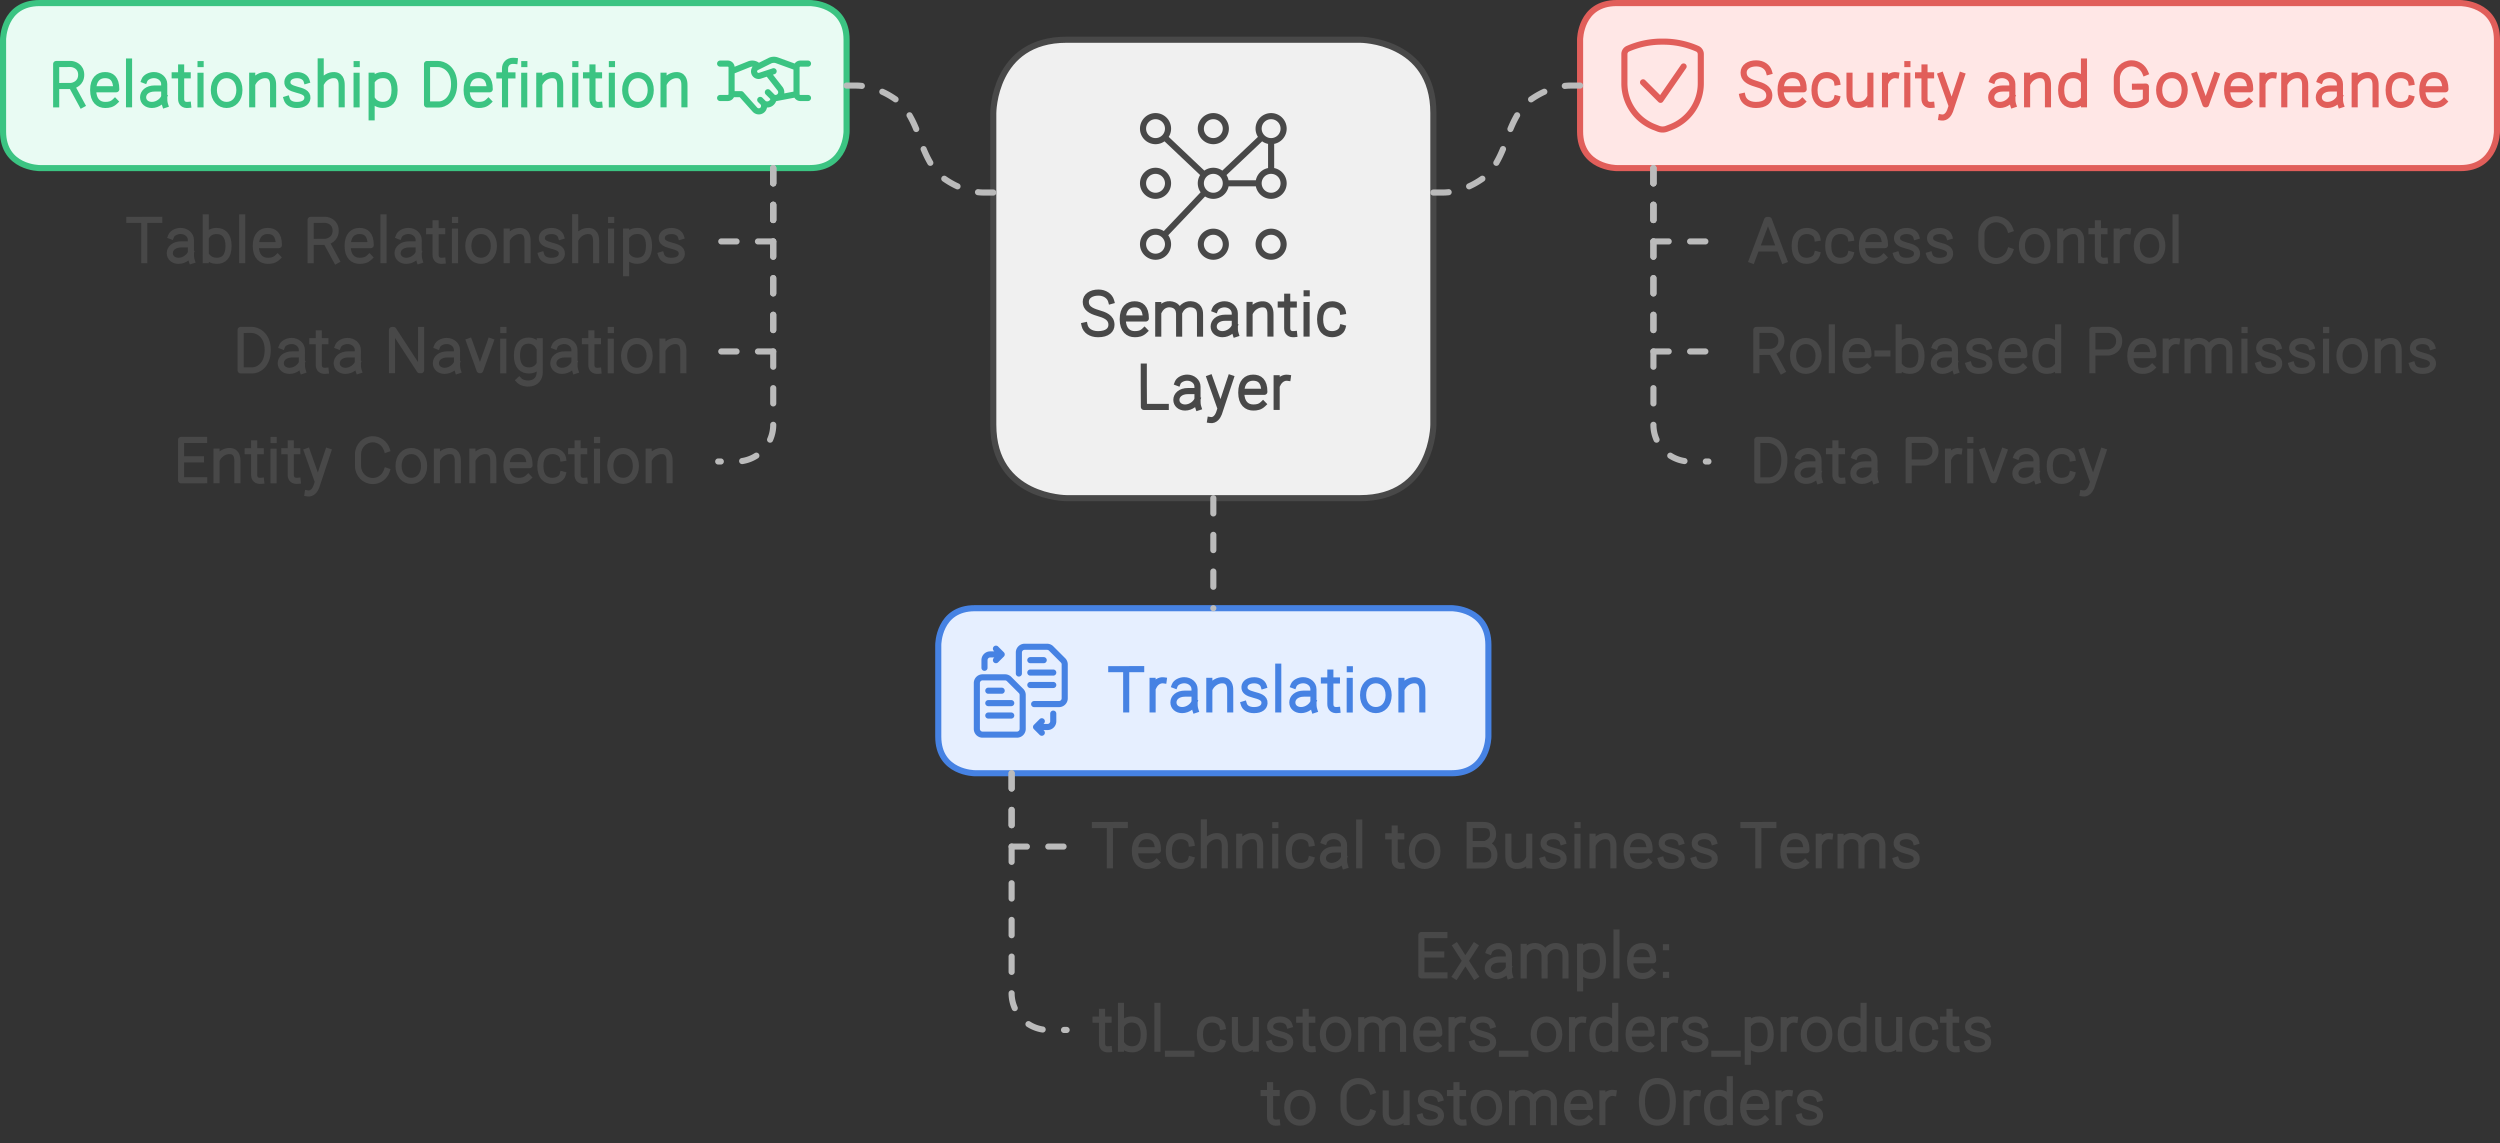 <?xml version="1.0" encoding="UTF-8"?>
<svg xmlns="http://www.w3.org/2000/svg" xmlns:xlink="http://www.w3.org/1999/xlink" width="818" height="374" viewBox="0 0 818 374" style="fill:none;stroke:none;fill-rule:evenodd;clip-rule:evenodd;stroke-linecap:round;stroke-linejoin:round;stroke-miterlimit:1.5;" version="1.1">
  <rect x="0" y="0" width="818" height="374" fill="#333333" stroke="none"/>
  <g id="blend" style="mix-blend-mode:multiply">
    <g id="g-root-ro_4o66q2yfktmo-fill" data-item-order="-21600" data-item-id="ro_4o66q2yfktmo" data-item-class="Shape Stroke Fill" data-item-index="none" data-renderer-id="0" transform="matrix(1, 0, 0, 1, 315, 3)">
      <g id="ro_4o66q2yfktmo-fill" stroke="none" fill="#f0f0f0" transform="matrix(1, 0, 0, 1, -2, -2)">
        <g xmlns="http://www.w3.org/2000/svg" transform="translate(12, 12)">
          <path d="M24 0 h 96 s24 0 24 24 v 102 s0 24 -24 24 h -96 s -24 0 -24 -24 v -102 s0 -24 24 -24"></path>
        </g>
      </g>
    </g>
    <g id="g-root-ro_141qoi2yfaxoo-fill" data-item-order="-16200" data-item-id="ro_141qoi2yfaxoo" data-item-class="Shape Stroke Fill" data-item-index="none" data-renderer-id="0" transform="matrix(1, 0, 0, 1, 507, -9)">
      <g id="ro_141qoi2yfaxoo-fill" stroke="none" fill="#ffe7e6" transform="matrix(1, 0, 0, 1, -2, -2)">
        <g xmlns="http://www.w3.org/2000/svg" transform="translate(12, 12)">
          <path d="M12 0 h 276 s12 0 12 12 v 30 s0 12 -12 12 h -276 s -12 0 -12 -12 v -30 s0 -12 12 -12"></path>
        </g>
      </g>
    </g>
    <g id="g-root-ro_detnreyff6kj-fill" data-item-order="-14904" data-item-id="ro_detnreyff6kj" data-item-class="Shape Stroke Fill" data-item-index="none" data-renderer-id="0" transform="matrix(1, 0, 0, 1, -9, -9)">
      <g id="ro_detnreyff6kj-fill" stroke="none" fill="#e9fbf3" transform="matrix(1, 0, 0, 1, -2, -2)">
        <g xmlns="http://www.w3.org/2000/svg" transform="translate(12, 12)">
          <path d="M12 0 h 252 s12 0 12 12 v 30 s0 12 -12 12 h -252 s -12 0 -12 -12 v -30 s0 -12 12 -12"></path>
        </g>
      </g>
    </g>
    <g id="g-root-ro_73tl6yfqf47-fill" data-item-order="-9720" data-item-id="ro_73tl6yfqf47" data-item-class="Shape Stroke Fill" data-item-index="none" data-renderer-id="0" transform="matrix(1, 0, 0, 1, 297, 189)">
      <g id="ro_73tl6yfqf47-fill" stroke="none" fill="#e6efff" transform="matrix(1, 0, 0, 1, -2, -2)">
        <g xmlns="http://www.w3.org/2000/svg" transform="translate(12, 12)">
          <path d="M12 0 h 156 s12 0 12 12 v 30 s0 12 -12 12 h -156 s -12 0 -12 -12 v -30 s0 -12 12 -12"></path>
        </g>
      </g>
    </g>
    <g id="g-root-chec_18gxpjeyfb027-fill" data-item-order="0" data-item-id="chec_18gxpjeyfb027" data-item-class="Icon Stroke" data-item-index="none" data-renderer-id="0" transform="matrix(1, 0, 0, 1, 519, 3)"></g>
    <g id="g-root-tx_security_1uo185myfaxom-fill" data-item-order="0" data-item-id="tx_security_1uo185myfaxom" data-item-class="Label Stroke" data-item-index="none" data-renderer-id="0" transform="matrix(1, 0, 0, 1, 555, 6)"></g>
    <g id="g-root-comp_93zouiyfksuf-fill" data-item-order="0" data-item-id="comp_93zouiyfksuf" data-item-class="Icon Stroke" data-item-index="none" data-renderer-id="0" transform="matrix(1, 0, 0, 1, 363, 27)"></g>
    <g id="g-root-tx_tablerel_1upa6buyfazur-fill" data-item-order="0" data-item-id="tx_tablerel_1upa6buyfazur" data-item-class="Label Stroke" data-item-index="none" data-renderer-id="0" transform="matrix(1, 0, 0, 1, 27, 57)"></g>
    <g id="g-root-tx_accessco_qs5le2yfay9y-fill" data-item-order="0" data-item-id="tx_accessco_qs5le2yfay9y" data-item-class="Label Stroke" data-item-index="none" data-renderer-id="0" transform="matrix(1, 0, 0, 1, 555, 57)"></g>
    <g id="g-root-tx_datanavi_1heg51myfay9w-fill" data-item-order="0" data-item-id="tx_datanavi_1heg51myfay9w" data-item-class="Label Stroke" data-item-index="none" data-renderer-id="0" transform="matrix(1, 0, 0, 1, 63, 93)"></g>
    <g id="g-root-tx_semantic_metq4qyfkufa-fill" data-item-order="0" data-item-id="tx_semantic_metq4qyfkufa" data-item-class="Label Stroke" data-item-index="none" data-renderer-id="0" transform="matrix(1, 0, 0, 1, 339, 81)"></g>
    <g id="g-root-tx_rolebase_dgp30qyfazuv-fill" data-item-order="0" data-item-id="tx_rolebase_dgp30qyfazuv" data-item-class="Label Stroke" data-item-index="none" data-renderer-id="0" transform="matrix(1, 0, 0, 1, 555, 93)"></g>
    <g id="g-root-tx_entityco_v7cmfeyfb0nh-fill" data-item-order="0" data-item-id="tx_entityco_v7cmfeyfb0nh" data-item-class="Label Stroke" data-item-index="none" data-renderer-id="0" transform="matrix(1, 0, 0, 1, 39, 129)"></g>
    <g id="g-root-tx_datapriv_5v1qiyfaya0-fill" data-item-order="0" data-item-id="tx_datapriv_5v1qiyfaya0" data-item-class="Label Stroke" data-item-index="none" data-renderer-id="0" transform="matrix(1, 0, 0, 1, 555, 129)"></g>
    <g id="g-root-1_qpnp1myff85e-fill" data-item-order="0" data-item-id="1_qpnp1myff85e" data-item-class="Icon Stroke" data-item-index="none" data-renderer-id="0" transform="matrix(1, 0, 0, 1, 225, 3)"></g>
    <g id="g-root-1_4mxbpmyfqeby-fill" data-item-order="0" data-item-id="1_4mxbpmyfqeby" data-item-class="Icon Stroke" data-item-index="none" data-renderer-id="0" transform="matrix(1, 0, 0, 1, 309, 201)"></g>
    <g id="g-root-tx_translat_dhxuveyfqgp1-fill" data-item-order="0" data-item-id="tx_translat_dhxuveyfqgp1" data-item-class="Label Stroke" data-item-index="none" data-renderer-id="0" transform="matrix(1, 0, 0, 1, 345, 204)"></g>
    <g id="g-root-tx_examplet_mago0ayfb01u-fill" data-item-order="0" data-item-id="tx_examplet_mago0ayfb01u" data-item-class="Label Stroke" data-item-index="none" data-renderer-id="0" transform="matrix(1, 0, 0, 1, 345, 291)"></g>
    <g id="g-root-tx_technica_zlx6dmyfaygx-fill" data-item-order="0" data-item-id="tx_technica_zlx6dmyfaygx" data-item-class="Label Stroke" data-item-index="none" data-renderer-id="0" transform="matrix(1, 0, 0, 1, 345, 255)"></g>
    <g id="g-root-tx_relation_18gxpjeyff5s9-fill" data-item-order="0" data-item-id="tx_relation_18gxpjeyff5s9" data-item-class="Label Stroke" data-item-index="none" data-renderer-id="0" transform="matrix(1, 0, 0, 1, 3, 6)"></g>
    <g id="g-root-ro_4o66q2yfktmo-stroke" data-item-order="-21600" data-item-id="ro_4o66q2yfktmo" data-item-class="Shape Stroke Fill" data-item-index="none" data-renderer-id="0" transform="matrix(1, 0, 0, 1, 315, 3)">
      <g id="ro_4o66q2yfktmo-stroke" fill="none" stroke-linecap="round" stroke-linejoin="round" stroke-miterlimit="1.5" stroke="#484848" stroke-width="2" transform="matrix(1, 0, 0, 1, -2, -2)">
        <g xmlns="http://www.w3.org/2000/svg" transform="translate(12, 12)">
          <path d="M24 0 h 96 s24 0 24 24 v 102 s0 24 -24 24 h -96 s -24 0 -24 -24 v -102 s0 -24 24 -24"></path>
        </g>
      </g>
    </g>
    <g id="g-root-ro_141qoi2yfaxoo-stroke" data-item-order="-16200" data-item-id="ro_141qoi2yfaxoo" data-item-class="Shape Stroke Fill" data-item-index="none" data-renderer-id="0" transform="matrix(1, 0, 0, 1, 507, -9)">
      <g id="ro_141qoi2yfaxoo-stroke" fill="none" stroke-linecap="round" stroke-linejoin="round" stroke-miterlimit="1.5" stroke="#e15e5a" stroke-width="2" transform="matrix(1, 0, 0, 1, -2, -2)">
        <g xmlns="http://www.w3.org/2000/svg" transform="translate(12, 12)">
          <path d="M12 0 h 276 s12 0 12 12 v 30 s0 12 -12 12 h -276 s -12 0 -12 -12 v -30 s0 -12 12 -12"></path>
        </g>
      </g>
    </g>
    <g id="g-root-ro_detnreyff6kj-stroke" data-item-order="-14904" data-item-id="ro_detnreyff6kj" data-item-class="Shape Stroke Fill" data-item-index="none" data-renderer-id="0" transform="matrix(1, 0, 0, 1, -9, -9)">
      <g id="ro_detnreyff6kj-stroke" fill="none" stroke-linecap="round" stroke-linejoin="round" stroke-miterlimit="1.5" stroke="#3bc482" stroke-width="2" transform="matrix(1, 0, 0, 1, -2, -2)">
        <g xmlns="http://www.w3.org/2000/svg" transform="translate(12, 12)">
          <path d="M12 0 h 252 s12 0 12 12 v 30 s0 12 -12 12 h -252 s -12 0 -12 -12 v -30 s0 -12 12 -12"></path>
        </g>
      </g>
    </g>
    <g id="g-root-ro_73tl6yfqf47-stroke" data-item-order="-9720" data-item-id="ro_73tl6yfqf47" data-item-class="Shape Stroke Fill" data-item-index="none" data-renderer-id="0" transform="matrix(1, 0, 0, 1, 297, 189)">
      <g id="ro_73tl6yfqf47-stroke" fill="none" stroke-linecap="round" stroke-linejoin="round" stroke-miterlimit="1.5" stroke="#4682e3" stroke-width="2" transform="matrix(1, 0, 0, 1, -2, -2)">
        <g xmlns="http://www.w3.org/2000/svg" transform="translate(12, 12)">
          <path d="M12 0 h 156 s12 0 12 12 v 30 s0 12 -12 12 h -156 s -12 0 -12 -12 v -30 s0 -12 12 -12"></path>
        </g>
      </g>
    </g>
    <g id="g-root-chec_18gxpjeyfb027-stroke" data-item-order="0" data-item-id="chec_18gxpjeyfb027" data-item-class="Icon Stroke" data-item-index="none" data-renderer-id="0" transform="matrix(1, 0, 0, 1, 519, 3)">
      <g id="chec_18gxpjeyfb027-stroke" fill="none" stroke-linecap="round" stroke-linejoin="round" stroke-miterlimit="1.5" stroke="#e15e5a" stroke-width="1.6" transform="matrix(1.25, 0, 0, 1.25, -3.75, -5)">
        <g xmlns="http://www.w3.org/2000/svg" transform="translate(11, 12)">
          <path d="M17.5 7L11.465 15.732 6.887 11.152M2,3.775v7.637A12.285,12.285,0,0,0,9.828,22.88l1.067.414a3.063,3.063,0,0,0,2.21,0l1.067-.414A12.285,12.285,0,0,0,22,11.412V3.775a1.536,1.536,0,0,0-.89-1.406A22.143,22.143,0,0,0,12,.5,22.143,22.143,0,0,0,2.89,2.369,1.536,1.536,0,0,0,2,3.775Z"></path>
        </g>
      </g>
    </g>
    <path id="cu_3d5e2yff85j" d="M73 60 L 70 60 L 69.9 60 A18.7 25.6 -34 0 1 56.3 55 A8.2 23.5 -10.8 0 1 49 42.5 A8.2 23.5 -10.8 0 0 41.7 30 A18.7 25.6 -34 0 0 28.1 25 L 28 25 L 25 25" transform="translate(252, 3)" style="fill:none;stroke-linecap:round;stroke-linejoin:round;stroke-miterlimit:1.5;stroke:#bbbbbb;stroke-width:2;stroke-dasharray:5, 7"></path>
    <g id="g-root-tx_security_1uo185myfaxom-stroke" data-item-order="0" data-item-id="tx_security_1uo185myfaxom" data-item-class="Label Stroke" data-item-index="none" data-renderer-id="0" transform="matrix(1, 0, 0, 1, 555, 6)">
      <g id="tx_security_1uo185myfaxom-stroke" fill="none" stroke-linecap="square" stroke-linejoin="miter" stroke-miterlimit="4" stroke="#e15e5a" stroke-width="2" transform="matrix(1, 0, 0, 1, 3, 2)">
        <g xmlns="http://www.w3.org/2000/svg" transform="translate(125, 8)">
          <path d="M-104.199 7.457C-104.63 5.893 -106.25 4.732 -108.339 4.732C-110.787 4.732 -112.488 5.931 -112.488 7.754C-112.488 9.724 -111.024 10.685 -108.519 11.406C-106.322 12.045 -104.085 12.812 -104.085 15.288C-104.085 16.951 -105.398 18.346 -108.455 18.346C-110.927 18.346 -112.508 17.106 -112.872 15.483 M-93.278 17.218C-94.251 18.155 -95.276 18.339 -96.461 18.339C-98.53 18.339 -100.394 17.028 -100.394 13.456C-100.394 9.884 -98.584 8.573 -96.515 8.573C-94.447 8.573 -92.843 9.63 -92.843 13.201H-100.063 M-81.983 16.254C-82.355 17.649 -83.923 18.339 -85.392 18.339C-87.529 18.339 -89.295 17.028 -89.295 13.456C-89.295 9.884 -87.426 8.573 -85.288 8.573C-83.781 8.573 -82.131 9.41 -81.898 10.915 M-71.008 18.115L-71.009 8.767M-77.843 8.767L-77.843 14.821C-77.843 15.533 -77.938 18.096 -75.556 18.308C-73.465 18.493 -72.192 17.653 -71.49 16.47 M-62.6 8.609C-63.981 8.419 -65.229 9.319 -65.871 10.619M-66.226 8.773V18.123 M-58.917 4.971H-58.893M-58.933 8.804V18.145 M-51.036 18.326C-52.445 18.465 -53.303 17.732 -53.303 16.387V6.081M-51.153 8.642H-52.917M-55.413 8.642H-53.68 M-47.776 22.437C-46.222 22.683 -45.3 21.233 -44.943 20.286L-41.092 8.691M-47.952 8.691L-44.611 18.1 M-31.047 10.246C-30.683 9.28 -29.267 8.567 -27.927 8.567C-26.073 8.567 -24.571 9.88 -24.571 11.499L-24.565 12.957V15.571C-24.565 16.614 -24.59 17.353 -24.288 18.278M-24.945 12.957H-27.673C-30.176 12.957 -31.476 14.343 -31.476 15.837C-31.476 17.331 -30.238 18.341 -28.622 18.341C-26.64 18.341 -25.014 16.888 -24.614 15.732 M-19.736 8.78L-19.736 18.128M-12.902 18.128V12.074C-12.902 11.362 -12.806 8.79 -15.189 8.587C-16.947 8.437 -18.636 9.562 -19.412 10.956 M-1.125 18.124V4.123M-1.485 16.773C-2.347 17.871 -3.445 18.34 -4.755 18.34C-6.936 18.34 -8.588 17.029 -8.588 13.458C-8.588 9.886 -6.831 8.575 -4.649 8.575C-3.38 8.575 -2.17 9.114 -1.485 10.175 M15.562 12.37L19.136 12.336L19.125 16.847C17.918 18.019 16.771 18.398 14.454 18.398C11.789 18.398 9.628 16.207 9.628 13.504V9.621C9.628 6.918 11.789 4.727 14.454 4.727C16.461 4.727 18.183 5.97 18.91 7.74 M31.832 13.457C31.832 16.522 29.961 18.34 27.653 18.34C25.345 18.34 23.474 16.522 23.474 13.457C23.474 10.392 25.345 8.573 27.653 8.573C29.961 8.573 31.832 10.392 31.832 13.457Z M42.178 8.691L38.808 18.119L38.607 18.119L35.203 8.691 M52.822 17.218C51.849 18.155 50.824 18.339 49.639 18.339C47.57 18.339 45.706 17.028 45.706 13.456C45.706 9.884 47.516 8.573 49.585 8.573C51.653 8.573 53.257 9.63 53.257 13.201H46.037 M60.91 8.609C59.529 8.419 58.281 9.319 57.639 10.619M57.284 8.773V18.123 M64.414 8.78L64.414 18.128M71.248 18.128V12.074C71.248 11.362 71.344 8.79 68.961 8.587C67.203 8.437 65.514 9.562 64.738 10.956 M76.143 10.246C76.507 9.28 77.923 8.567 79.263 8.567C81.117 8.567 82.619 9.88 82.619 11.499L82.625 12.957V15.571C82.625 16.614 82.6 17.353 82.902 18.278M82.245 12.957H79.517C77.014 12.957 75.714 14.343 75.714 15.837C75.714 17.331 76.952 18.341 78.568 18.341C80.55 18.341 82.176 16.888 82.576 15.732 M87.454 8.78L87.454 18.128M94.288 18.128V12.074C94.288 11.362 94.384 8.79 92.001 8.587C90.243 8.437 88.554 9.562 87.778 10.956 M105.877 16.254C105.505 17.649 103.937 18.339 102.468 18.339C100.331 18.339 98.565 17.028 98.565 13.456C98.565 9.884 100.434 8.573 102.572 8.573C104.079 8.573 105.729 9.41 105.962 10.915 M116.692 17.218C115.719 18.155 114.694 18.339 113.509 18.339C111.44 18.339 109.576 17.028 109.576 13.456C109.576 9.884 111.386 8.573 113.455 8.573C115.523 8.573 117.127 9.63 117.127 13.201H109.907"></path>
        </g>
      </g>
    </g>
    <g id="g-root-comp_93zouiyfksuf-stroke" data-item-order="0" data-item-id="comp_93zouiyfksuf" data-item-class="Icon Stroke" data-item-index="none" data-renderer-id="0" transform="matrix(1, 0, 0, 1, 363, 27)">
      <g id="comp_93zouiyfksuf-stroke" fill="none" stroke-linecap="round" stroke-linejoin="round" stroke-miterlimit="1.5" stroke="#484848" stroke-width="1" transform="matrix(2, 0, 0, 2, -14, -14)">
        <g xmlns="http://www.w3.org/2000/svg" transform="translate(12, 12)">
          <path d="M9.955 11.489a2.045 2.045 0 1 0 4.09 0a2.045 2.045 0 1 0 -4.09 0M0.5 11.489a2.045 2.045 0 1 0 4.09 0a2.045 2.045 0 1 0 -4.09 0M9.955 2.545a2.045 2.045 0 1 0 4.09 0a2.045 2.045 0 1 0 -4.09 0M9.955 21.455a2.045 2.045 0 1 0 4.09 0a2.045 2.045 0 1 0 -4.09 0M19.41 21.455a2.045 2.045 0 1 0 4.09 0a2.045 2.045 0 1 0 -4.09 0M19.41 11.489a2.045 2.045 0 1 0 4.09 0a2.045 2.045 0 1 0 -4.09 0M0.5 2.545a2.045 2.045 0 1 0 4.09 0a2.045 2.045 0 1 0 -4.09 0M19.41 2.545a2.045 2.045 0 1 0 4.09 0a2.045 2.045 0 1 0 -4.09 0M0.5 21.455a2.045 2.045 0 1 0 4.09 0a2.045 2.045 0 1 0 -4.09 0M3.952 19.97L10.593 12.974M21.455 4.591L21.455 9.443M14.045 11.489L19.409 11.489M13.487 10.084L19.967 3.95M4.033 3.95L10.513 10.084"></path>
        </g>
      </g>
    </g>
    <path id="cu_1upa6buyff5ky" d="M25 60 L 28 60 L 28.1 60 A18.7 25.6 34 0 0 41.7 55 A8.2 23.5 10.8 0 0 49 42.5 A8.2 23.5 10.8 0 1 56.3 30 A18.7 25.6 34 0 1 69.9 25 L 70 25 L 73 25" transform="translate(444, 3)" style="fill:none;stroke-linecap:round;stroke-linejoin:round;stroke-miterlimit:1.5;stroke:#bbbbbb;stroke-width:2;stroke-dasharray:5, 7"></path>
    <g id="g-root-tx_tablerel_1upa6buyfazur-stroke" data-item-order="0" data-item-id="tx_tablerel_1upa6buyfazur" data-item-class="Label Stroke" data-item-index="none" data-renderer-id="0" transform="matrix(1, 0, 0, 1, 27, 57)">
      <g id="tx_tablerel_1upa6buyfazur-stroke" fill="none" stroke-linecap="square" stroke-linejoin="miter" stroke-miterlimit="4" stroke="#484848" stroke-width="2" transform="matrix(1, 0, 0, 1, 3, 2)">
        <g xmlns="http://www.w3.org/2000/svg" transform="translate(101, 8)">
          <path d="M-78.892 4.945C-82.155 4.945 -85.418 4.95 -88.681 4.95M-83.795 18.124V5.456 M-75.017 10.246C-74.653 9.28 -73.237 8.567 -71.897 8.567C-70.043 8.567 -68.541 9.88 -68.541 11.499L-68.535 12.957V15.571C-68.535 16.614 -68.56 17.353 -68.258 18.278M-68.915 12.957H-71.643C-74.146 12.957 -75.446 14.343 -75.446 15.837C-75.446 17.331 -74.208 18.341 -72.592 18.341C-70.61 18.341 -68.984 16.888 -68.584 15.732 M-63.68 18.124V4.123M-63.297 10.138C-62.607 9.102 -61.411 8.575 -60.156 8.575C-57.975 8.575 -56.218 9.886 -56.218 13.458C-56.218 17.029 -57.87 18.34 -60.051 18.34C-61.348 18.34 -62.438 17.88 -63.297 16.803 M-51.749 4.125V18.126 M-40.188 17.218C-41.161 18.155 -42.186 18.339 -43.371 18.339C-45.44 18.339 -47.303 17.028 -47.303 13.456C-47.303 9.884 -45.494 8.573 -43.425 8.573C-41.357 8.573 -39.753 9.63 -39.753 13.201H-46.973 M-29.36 18.133V4.945L-24.564 4.93C-23.494 4.967 -21.173 5.729 -21.173 8.477C-21.173 11.224 -23.494 12.061 -24.564 12.136L-28.811 12.15M-20.946 18.249L-24.057 12.514 M-10.138 17.218C-11.111 18.155 -12.136 18.339 -13.321 18.339C-15.39 18.339 -17.253 17.028 -17.253 13.456C-17.253 9.884 -15.444 8.573 -13.375 8.573C-11.307 8.573 -9.703 9.63 -9.703 13.201H-16.923 M-5.519 4.125V18.126 M-0.487 10.246C-0.123 9.28 1.293 8.567 2.633 8.567C4.487 8.567 5.989 9.88 5.989 11.499L5.995 12.957V15.571C5.995 16.614 5.97 17.353 6.272 18.278M5.615 12.957H2.887C0.384 12.957 -0.916 14.343 -0.916 15.837C-0.916 17.331 0.322 18.341 1.938 18.341C3.92 18.341 5.546 16.888 5.946 15.732 M13.794 18.326C12.385 18.465 11.527 17.732 11.527 16.387V6.081M13.677 8.642H11.913M9.417 8.642H11.15 M17.883 4.971H17.907M17.867 8.804V18.145 M30.592 13.457C30.592 16.522 28.721 18.34 26.413 18.34C24.105 18.34 22.234 16.522 22.234 13.457C22.234 10.392 24.105 8.573 26.413 8.573C28.721 8.573 30.592 10.392 30.592 13.457Z M34.784 8.78L34.784 18.128M41.618 18.128V12.074C41.618 11.362 41.714 8.79 39.331 8.587C37.573 8.437 35.884 9.562 35.108 10.956 M52.553 10.381C52.257 9.404 51.103 8.584 49.493 8.584C47.605 8.584 46.385 9.447 46.294 10.751C46.189 12.246 47.423 12.822 49.353 13.339C51.047 13.797 52.99 14.277 52.836 16.122C52.737 17.311 51.76 18.346 49.403 18.346C47.497 18.346 46.42 17.53 46.085 16.424 M57.193 4.086V18.128M64.057 18.128V12.074C64.057 11.363 64.153 8.791 61.76 8.587C60.006 8.439 58.321 9.547 57.534 10.928 M68.953 4.971H68.977M68.937 8.804V18.145 M73.858 8.774V22.393M74.224 10.124C75.107 9.027 76.288 8.558 77.597 8.558C79.778 8.558 81.357 9.904 81.357 13.476C81.357 17.047 79.673 18.323 77.491 18.323C76.22 18.323 74.934 17.783 74.224 16.72 M91.793 10.381C91.497 9.404 90.343 8.584 88.733 8.584C86.845 8.584 85.625 9.447 85.534 10.751C85.429 12.246 86.663 12.822 88.593 13.339C90.287 13.797 92.23 14.277 92.076 16.122C91.977 17.311 91 18.346 88.643 18.346C86.737 18.346 85.66 17.53 85.325 16.424"></path>
        </g>
      </g>
    </g>
    <path id="cu_1hdtnyiyff762" d="M43 25 L 43 37 L 43 49 L 34 49 L 25 49" transform="translate(210, 30)" style="fill:none;stroke-linecap:round;stroke-linejoin:round;stroke-miterlimit:1.5;stroke:#bbbbbb;stroke-width:2;stroke-dasharray:5, 7"></path>
    <path id="cu_1cy05u2yff7yd" d="M43 25 L 43 55 L 43 85 L 34 85 L 25 85" transform="translate(210, 30)" style="fill:none;stroke-linecap:round;stroke-linejoin:round;stroke-miterlimit:1.5;stroke:#bbbbbb;stroke-width:2;stroke-dasharray:5, 7"></path>
    <path id="cu_142zmoayff5lb" d="M43 25 L 43 37 L 43 109 A12 12 61 0 1 31 121 L 30.9 121 L 25 121" transform="translate(210, 30)" style="fill:none;stroke-linecap:round;stroke-linejoin:round;stroke-miterlimit:1.5;stroke:#bbbbbb;stroke-width:2;stroke-dasharray:5, 7"></path>
    <path id="cu_zn64juyff6dl" d="M25 25 L 25 37 L 25 49 L 34 49 L 43 49" transform="translate(516, 30)" style="fill:none;stroke-linecap:round;stroke-linejoin:round;stroke-miterlimit:1.5;stroke:#bbbbbb;stroke-width:2;stroke-dasharray:5, 7"></path>
    <path id="cu_zn64juyff6do" d="M25 25 L 25 55 L 25 85 L 34 85 L 43 85" transform="translate(516, 30)" style="fill:none;stroke-linecap:round;stroke-linejoin:round;stroke-miterlimit:1.5;stroke:#bbbbbb;stroke-width:2;stroke-dasharray:5, 7"></path>
    <path id="cu_v7cmfeyff75y" d="M25 25 L 25 37 L 25 109 A12 12 45 0 0 37 121 L 37.1 121 L 43 121" transform="translate(516, 30)" style="fill:none;stroke-linecap:round;stroke-linejoin:round;stroke-miterlimit:1.5;stroke:#bbbbbb;stroke-width:2;stroke-dasharray:5, 7"></path>
    <g id="g-root-tx_accessco_qs5le2yfay9y-stroke" data-item-order="0" data-item-id="tx_accessco_qs5le2yfay9y" data-item-class="Label Stroke" data-item-index="none" data-renderer-id="0" transform="matrix(1, 0, 0, 1, 555, 57)">
      <g id="tx_accessco_qs5le2yfay9y-stroke" fill="none" stroke-linecap="square" stroke-linejoin="miter" stroke-miterlimit="4" stroke="#484848" stroke-width="2" transform="matrix(1, 0, 0, 1, 6, 2)">
        <g xmlns="http://www.w3.org/2000/svg" transform="translate(80, 8)">
          <path d="M-67.756 18.145L-62.808 4.973L-62.22 4.973L-57.256 18.145M-65.939 14.294H-59.08 M-46.468 16.254C-46.84 17.649 -48.408 18.339 -49.877 18.339C-52.014 18.339 -53.78 17.028 -53.78 13.456C-53.78 9.884 -51.911 8.573 -49.773 8.573C-48.266 8.573 -46.616 9.41 -46.383 10.915 M-35.488 16.254C-35.86 17.649 -37.428 18.339 -38.897 18.339C-41.034 18.339 -42.8 17.028 -42.8 13.456C-42.8 9.884 -40.931 8.573 -38.793 8.573C-37.286 8.573 -35.636 9.41 -35.403 10.915 M-24.673 17.218C-25.646 18.155 -26.671 18.339 -27.856 18.339C-29.925 18.339 -31.788 17.028 -31.788 13.456C-31.788 9.884 -29.979 8.573 -27.91 8.573C-25.842 8.573 -24.238 9.63 -24.238 13.201H-31.458 M-14.032 10.381C-14.328 9.404 -15.482 8.584 -17.092 8.584C-18.98 8.584 -20.2 9.447 -20.291 10.751C-20.396 12.246 -19.162 12.822 -17.232 13.339C-15.538 13.797 -13.595 14.277 -13.749 16.122C-13.848 17.311 -14.825 18.346 -17.182 18.346C-19.088 18.346 -20.165 17.53 -20.5 16.424 M-3.222 10.381C-3.518 9.404 -4.672 8.584 -6.282 8.584C-8.17 8.584 -9.39 9.447 -9.481 10.751C-9.586 12.246 -8.352 12.822 -6.422 13.339C-4.728 13.797 -2.785 14.277 -2.939 16.122C-3.038 17.311 -4.015 18.346 -6.372 18.346C-8.278 18.346 -9.355 17.53 -9.69 16.424 M16.687 15.13C16.026 17.034 14.238 18.398 12.135 18.398C9.47 18.398 7.309 16.207 7.309 13.504V9.621C7.309 6.918 9.47 4.727 12.135 4.727C14.238 4.727 16.026 6.091 16.687 7.995 M28.927 13.457C28.927 16.522 27.056 18.34 24.748 18.34C22.44 18.34 20.569 16.522 20.569 13.457C20.569 10.392 22.44 8.573 24.748 8.573C27.056 8.573 28.927 10.392 28.927 13.457Z M33.119 8.78L33.119 18.128M39.953 18.128V12.074C39.953 11.362 40.049 8.79 37.666 8.587C35.908 8.437 34.219 9.562 33.443 10.956 M47.699 18.326C46.29 18.465 45.432 17.732 45.432 16.387V6.081M47.582 8.642H45.818M43.322 8.642H45.055 M55.215 8.609C53.834 8.419 52.586 9.319 51.944 10.619M51.589 8.773V18.123 M66.517 13.457C66.517 16.522 64.646 18.34 62.338 18.34C60.03 18.34 58.159 16.522 58.159 13.457C58.159 10.392 60.03 8.573 62.338 8.573C64.646 8.573 66.517 10.392 66.517 13.457Z M70.846 4.125V18.126"></path>
        </g>
      </g>
    </g>
    <g id="g-root-tx_datanavi_1heg51myfay9w-stroke" data-item-order="0" data-item-id="tx_datanavi_1heg51myfay9w" data-item-class="Label Stroke" data-item-index="none" data-renderer-id="0" transform="matrix(1, 0, 0, 1, 63, 93)">
      <g id="tx_datanavi_1heg51myfay9w-stroke" fill="none" stroke-linecap="square" stroke-linejoin="miter" stroke-miterlimit="4" stroke="#484848" stroke-width="2" transform="matrix(1, 0, 0, 1, 3, 2)">
        <g xmlns="http://www.w3.org/2000/svg" transform="translate(83, 8)">
          <path d="M-66.248 18.18L-70.257 18.183V4.948C-69.31 4.948 -68.031 4.946 -66.631 4.946C-65.178 4.91 -61.398 6.173 -61.398 11.511C-61.398 16.848 -64.923 18.18 -66.248 18.18Z M-56.707 10.246C-56.343 9.28 -54.927 8.567 -53.587 8.567C-51.733 8.567 -50.231 9.88 -50.231 11.499L-50.225 12.957V15.571C-50.225 16.614 -50.25 17.353 -49.949 18.278M-50.605 12.957H-53.333C-55.836 12.957 -57.136 14.343 -57.136 15.837C-57.136 17.331 -55.898 18.341 -54.282 18.341C-52.3 18.341 -50.674 16.888 -50.274 15.732 M-42.426 18.326C-43.835 18.465 -44.693 17.732 -44.693 16.387V6.081M-42.543 8.642H-44.307M-46.803 8.642H-45.07 M-38.397 10.246C-38.033 9.28 -36.617 8.567 -35.277 8.567C-33.423 8.567 -31.921 9.88 -31.921 11.499L-31.915 12.957V15.571C-31.915 16.614 -31.94 17.353 -31.639 18.278M-32.295 12.957H-35.023C-37.526 12.957 -38.826 14.343 -38.826 15.837C-38.826 17.331 -37.588 18.341 -35.972 18.341C-33.99 18.341 -32.364 16.888 -31.964 15.732 M-20.739 18.116L-20.741 4.98L-20.249 4.979L-11.695 18.117H-11.222V4.979 M-5.957 10.246C-5.593 9.28 -4.177 8.567 -2.837 8.567C-0.983 8.567 0.519 9.88 0.519 11.499L0.525 12.957V15.571C0.525 16.614 0.5 17.353 0.801 18.278M0.145 12.957H-2.583C-5.086 12.957 -6.386 14.343 -6.386 15.837C-6.386 17.331 -5.148 18.341 -3.532 18.341C-1.55 18.341 0.076 16.888 0.476 15.732 M11.508 8.691L8.138 18.119L7.937 18.119L4.533 8.691 M15.683 4.971H15.707M15.667 8.804V18.145 M27.604 8.652V18.654C27.604 23.351 22.311 23.001 20.876 21.47M27.27 16.573C26.59 17.661 25.366 18.214 24.08 18.214C21.899 18.214 20.142 16.903 20.142 13.331C20.142 9.76 21.793 8.449 23.975 8.449C25.243 8.449 26.548 9.129 27.27 10.502 M32.483 10.246C32.847 9.28 34.263 8.567 35.603 8.567C37.457 8.567 38.959 9.88 38.959 11.499L38.965 12.957V15.571C38.965 16.614 38.94 17.353 39.242 18.278M38.585 12.957H35.857C33.354 12.957 32.054 14.343 32.054 15.837C32.054 17.331 33.292 18.341 34.908 18.341C36.89 18.341 38.516 16.888 38.916 15.732 M46.764 18.326C45.355 18.465 44.497 17.732 44.497 16.387V6.081M46.647 8.642H44.883M42.387 8.642H44.12 M50.853 4.971H50.877M50.837 8.804V18.145 M63.562 13.457C63.562 16.522 61.691 18.34 59.383 18.34C57.075 18.34 55.204 16.522 55.204 13.457C55.204 10.392 57.075 8.573 59.383 8.573C61.691 8.573 63.562 10.392 63.562 13.457Z M67.754 8.78L67.754 18.128M74.588 18.128V12.074C74.588 11.362 74.684 8.79 72.301 8.587C70.543 8.437 68.854 9.562 68.078 10.956"></path>
        </g>
      </g>
    </g>
    <g id="g-root-tx_semantic_metq4qyfkufa-stroke" data-item-order="0" data-item-id="tx_semantic_metq4qyfkufa" data-item-class="Label Stroke" data-item-index="none" data-renderer-id="0" transform="matrix(1, 0, 0, 1, 339, 81)">
      <g id="tx_semantic_metq4qyfkufa-stroke" fill="none" stroke-linecap="square" stroke-linejoin="miter" stroke-miterlimit="4" stroke="#484848" stroke-width="2" transform="matrix(1, 0, 0, 1, 3, 2)">
        <g xmlns="http://www.w3.org/2000/svg" transform="translate(53, 8)">
          <path d="M-31.444 7.457C-31.875 5.893 -33.495 4.732 -35.584 4.732C-38.032 4.732 -39.733 5.931 -39.733 7.754C-39.733 9.724 -38.269 10.685 -35.764 11.406C-33.567 12.045 -31.33 12.812 -31.33 15.288C-31.33 16.951 -32.643 18.346 -35.7 18.346C-38.172 18.346 -39.753 17.106 -40.117 15.483 M-20.523 17.218C-21.496 18.155 -22.521 18.339 -23.706 18.339C-25.775 18.339 -27.638 17.028 -27.638 13.456C-27.638 9.884 -25.829 8.573 -23.76 8.573C-21.692 8.573 -20.088 9.63 -20.088 13.201H-27.308 M-16.02 8.814L-16.02 18.162M-9.186 18.162L-9.197 11.47C-9.261 10.526 -9.628 9.078 -11.502 8.649C-13.442 8.205 -14.922 9.248 -15.658 10.595M-2.351 18.162V12.108C-2.351 11.396 -2.236 9.206 -4.667 8.649C-6.696 8.184 -8.23 9.347 -8.931 10.783 M2.548 10.246C2.912 9.28 4.328 8.567 5.668 8.567C7.522 8.567 9.024 9.88 9.024 11.499L9.03 12.957V15.571C9.03 16.614 9.005 17.353 9.307 18.278M8.65 12.957H5.922C3.419 12.957 2.119 14.343 2.119 15.837C2.119 17.331 3.357 18.341 4.973 18.341C6.955 18.341 8.581 16.888 8.981 15.732 M13.859 8.78L13.859 18.128M20.693 18.128V12.074C20.693 11.362 20.789 8.79 18.406 8.587C16.648 8.437 14.959 9.562 14.183 10.956 M28.439 18.326C27.03 18.465 26.172 17.732 26.172 16.387V6.081M28.322 8.642H26.558M24.062 8.642H25.795 M32.528 4.971H32.552M32.512 8.804V18.145 M44.252 16.254C43.88 17.649 42.312 18.339 40.843 18.339C38.706 18.339 36.94 17.028 36.94 13.456C36.94 9.884 38.809 8.573 40.947 8.573C42.454 8.573 44.104 9.41 44.337 10.915 M-13.563 42.145L-20.712 42.145L-20.754 35.3V28.938 M-9.662 34.246C-9.298 33.28 -7.882 32.567 -6.542 32.567C-4.688 32.567 -3.186 33.88 -3.186 35.499L-3.18 36.957V39.571C-3.18 40.614 -3.205 41.353 -2.904 42.278M-3.56 36.957H-6.288C-8.791 36.957 -10.091 38.343 -10.091 39.837C-10.091 41.331 -8.853 42.341 -7.237 42.341C-5.255 42.341 -3.629 40.888 -3.229 39.732 M0.999 46.437C2.553 46.683 3.475 45.233 3.832 44.286L7.683 32.691M0.823 32.691L4.164 42.1 M18.257 41.218C17.284 42.155 16.259 42.339 15.074 42.339C13.005 42.339 11.142 41.028 11.142 37.456C11.142 33.884 12.951 32.573 15.02 32.573C17.088 32.573 18.692 33.63 18.692 37.201H11.472 M26.345 32.609C24.964 32.419 23.716 33.319 23.074 34.619M22.719 32.773V42.123"></path>
        </g>
      </g>
    </g>
    <g id="g-root-tx_rolebase_dgp30qyfazuv-stroke" data-item-order="0" data-item-id="tx_rolebase_dgp30qyfazuv" data-item-class="Label Stroke" data-item-index="none" data-renderer-id="0" transform="matrix(1, 0, 0, 1, 555, 93)">
      <g id="tx_rolebase_dgp30qyfazuv-stroke" fill="none" stroke-linecap="square" stroke-linejoin="miter" stroke-miterlimit="4" stroke="#484848" stroke-width="2" transform="matrix(1, 0, 0, 1, 7, 2)">
        <g xmlns="http://www.w3.org/2000/svg" transform="translate(121, 8)">
          <path d="M-108.325 18.133V4.945L-103.529 4.93C-102.459 4.967 -100.138 5.729 -100.138 8.477C-100.138 11.224 -102.459 12.061 -103.529 12.136L-107.776 12.15M-99.911 18.249L-103.022 12.514 M-87.953 13.457C-87.953 16.522 -89.824 18.34 -92.132 18.34C-94.44 18.34 -96.311 16.522 -96.311 13.457C-96.311 10.392 -94.44 8.573 -92.132 8.573C-89.824 8.573 -87.953 10.392 -87.953 13.457Z M-83.624 4.125V18.126 M-72.063 17.218C-73.036 18.155 -74.061 18.339 -75.246 18.339C-77.315 18.339 -79.178 17.028 -79.178 13.456C-79.178 9.884 -77.369 8.573 -75.3 8.573C-73.232 8.573 -71.628 9.63 -71.628 13.201H-78.848 M-68.699 12.65L-65.444 12.65 M-61.745 18.124V4.123M-61.362 10.138C-60.672 9.102 -59.476 8.575 -58.221 8.575C-56.04 8.575 -54.283 9.886 -54.283 13.458C-54.283 17.029 -55.935 18.34 -58.116 18.34C-59.413 18.34 -60.503 17.88 -61.362 16.803 M-49.832 10.246C-49.468 9.28 -48.052 8.567 -46.712 8.567C-44.858 8.567 -43.356 9.88 -43.356 11.499L-43.35 12.957V15.571C-43.35 16.614 -43.375 17.353 -43.073 18.278M-43.73 12.957H-46.458C-48.961 12.957 -50.261 14.343 -50.261 15.837C-50.261 17.331 -49.023 18.341 -47.407 18.341C-45.425 18.341 -43.799 16.888 -43.399 15.732 M-32.362 10.381C-32.658 9.404 -33.812 8.584 -35.422 8.584C-37.31 8.584 -38.53 9.447 -38.621 10.751C-38.726 12.246 -37.492 12.822 -35.562 13.339C-33.868 13.797 -31.925 14.277 -32.079 16.122C-32.178 17.311 -33.155 18.346 -35.512 18.346C-37.418 18.346 -38.495 17.53 -38.83 16.424 M-21.063 17.218C-22.036 18.155 -23.061 18.339 -24.246 18.339C-26.315 18.339 -28.178 17.028 -28.178 13.456C-28.178 9.884 -26.369 8.573 -24.3 8.573C-22.232 8.573 -20.628 9.63 -20.628 13.201H-27.848 M-9.58 18.124V4.123M-9.94 16.773C-10.802 17.871 -11.9 18.34 -13.21 18.34C-15.391 18.34 -17.043 17.029 -17.043 13.458C-17.043 9.886 -15.286 8.575 -13.104 8.575C-11.835 8.575 -10.625 9.114 -9.94 10.175 M1.631 18.131V4.944L6.91 4.928C8.008 4.967 10.393 5.749 10.393 8.572C10.393 11.394 8.008 12.254 6.91 12.331L2.159 12.345 M21.157 17.218C20.184 18.155 19.159 18.339 17.974 18.339C15.905 18.339 14.041 17.028 14.041 13.456C14.041 9.884 15.851 8.573 17.92 8.573C19.988 8.573 21.592 9.63 21.592 13.201H14.372 M29.245 8.609C27.864 8.419 26.616 9.319 25.974 10.619M25.619 8.773V18.123 M32.77 8.814L32.77 18.162M39.604 18.162L39.593 11.47C39.529 10.526 39.162 9.078 37.288 8.649C35.348 8.205 33.868 9.248 33.132 10.595M46.439 18.162V12.108C46.439 11.396 46.554 9.206 44.123 8.649C42.094 8.184 40.56 9.347 39.859 10.783 M51.398 4.971H51.422M51.382 8.804V18.145 M62.468 10.381C62.172 9.404 61.018 8.584 59.408 8.584C57.52 8.584 56.3 9.447 56.209 10.751C56.104 12.246 57.338 12.822 59.268 13.339C60.962 13.797 62.905 14.277 62.751 16.122C62.652 17.311 61.675 18.346 59.318 18.346C57.412 18.346 56.335 17.53 56 16.424 M73.278 10.381C72.982 9.404 71.828 8.584 70.218 8.584C68.33 8.584 67.11 9.447 67.019 10.751C66.914 12.246 68.148 12.822 70.078 13.339C71.772 13.797 73.715 14.277 73.561 16.122C73.462 17.311 72.485 18.346 70.128 18.346C68.222 18.346 67.145 17.53 66.81 16.424 M78.108 4.971H78.132M78.092 8.804V18.145 M90.817 13.457C90.817 16.522 88.946 18.34 86.638 18.34C84.33 18.34 82.459 16.522 82.459 13.457C82.459 10.392 84.33 8.573 86.638 8.573C88.946 8.573 90.817 10.392 90.817 13.457Z M95.009 8.78L95.009 18.128M101.843 18.128V12.074C101.843 11.362 101.939 8.79 99.556 8.587C97.798 8.437 96.109 9.562 95.333 10.956 M112.778 10.381C112.482 9.404 111.328 8.584 109.718 8.584C107.83 8.584 106.61 9.447 106.519 10.751C106.414 12.246 107.648 12.822 109.578 13.339C111.272 13.797 113.215 14.277 113.061 16.122C112.962 17.311 111.985 18.346 109.628 18.346C107.722 18.346 106.645 17.53 106.31 16.424"></path>
        </g>
      </g>
    </g>
    <g id="g-root-tx_entityco_v7cmfeyfb0nh-stroke" data-item-order="0" data-item-id="tx_entityco_v7cmfeyfb0nh" data-item-class="Label Stroke" data-item-index="none" data-renderer-id="0" transform="matrix(1, 0, 0, 1, 39, 129)">
      <g id="tx_entityco_v7cmfeyfb0nh-stroke" fill="none" stroke-linecap="square" stroke-linejoin="miter" stroke-miterlimit="4" stroke="#484848" stroke-width="2" transform="matrix(1, 0, 0, 1, 8, 2)">
        <g xmlns="http://www.w3.org/2000/svg" transform="translate(90, 8)">
          <path d="M-70.193 18.137L-77.756 18.142V4.95C-76.808 4.95 -71.634 4.95 -70.234 4.95M-71.246 11.297H-77.292 M-66.151 8.78L-66.151 18.128M-59.317 18.128V12.074C-59.317 11.362 -59.221 8.79 -61.604 8.587C-63.362 8.437 -65.051 9.562 -65.827 10.956 M-51.571 18.326C-52.98 18.465 -53.838 17.732 -53.838 16.387V6.081M-51.688 8.642H-53.452M-55.948 8.642H-54.215 M-47.482 4.971H-47.458M-47.498 8.804V18.145 M-39.601 18.326C-41.01 18.465 -41.868 17.732 -41.868 16.387V6.081M-39.718 8.642H-41.482M-43.978 8.642H-42.245 M-36.341 22.437C-34.787 22.683 -33.865 21.233 -33.508 20.286L-29.657 8.691M-36.517 8.691L-33.176 18.1 M-10.473 15.13C-11.134 17.034 -12.922 18.398 -15.025 18.398C-17.69 18.398 -19.851 16.207 -19.851 13.504V9.621C-19.851 6.918 -17.69 4.727 -15.025 4.727C-12.922 4.727 -11.134 6.091 -10.473 7.995 M1.767 13.457C1.767 16.522 -0.104 18.34 -2.412 18.34C-4.72 18.34 -6.591 16.522 -6.591 13.457C-6.591 10.392 -4.72 8.573 -2.412 8.573C-0.104 8.573 1.767 10.392 1.767 13.457Z M5.959 8.78L5.959 18.128M12.793 18.128V12.074C12.793 11.362 12.889 8.79 10.506 8.587C8.748 8.437 7.059 9.562 6.283 10.956 M17.569 8.78L17.569 18.128M24.403 18.128V12.074C24.403 11.362 24.499 8.79 22.116 8.587C20.358 8.437 18.669 9.562 17.893 10.956 M35.827 17.218C34.854 18.155 33.829 18.339 32.644 18.339C30.575 18.339 28.711 17.028 28.711 13.456C28.711 9.884 30.521 8.573 32.59 8.573C34.658 8.573 36.262 9.63 36.262 13.201H29.042 M47.122 16.254C46.75 17.649 45.182 18.339 43.713 18.339C41.576 18.339 39.81 17.028 39.81 13.456C39.81 9.884 41.679 8.573 43.817 8.573C45.324 8.573 46.974 9.41 47.207 10.915 M54.259 18.326C52.85 18.465 51.992 17.732 51.992 16.387V6.081M54.142 8.642H52.378M49.882 8.642H51.615 M58.348 4.971H58.372M58.332 8.804V18.145 M71.057 13.457C71.057 16.522 69.186 18.34 66.878 18.34C64.57 18.34 62.699 16.522 62.699 13.457C62.699 10.392 64.57 8.573 66.878 8.573C69.186 8.573 71.057 10.392 71.057 13.457Z M75.249 8.78L75.249 18.128M82.083 18.128V12.074C82.083 11.362 82.179 8.79 79.796 8.587C78.038 8.437 76.349 9.562 75.573 10.956"></path>
        </g>
      </g>
    </g>
    <g id="g-root-tx_datapriv_5v1qiyfaya0-stroke" data-item-order="0" data-item-id="tx_datapriv_5v1qiyfaya0" data-item-class="Label Stroke" data-item-index="none" data-renderer-id="0" transform="matrix(1, 0, 0, 1, 555, 129)">
      <g id="tx_datapriv_5v1qiyfaya0-stroke" fill="none" stroke-linecap="square" stroke-linejoin="miter" stroke-miterlimit="4" stroke="#484848" stroke-width="2" transform="matrix(1, 0, 0, 1, 7, 2)">
        <g xmlns="http://www.w3.org/2000/svg" transform="translate(67, 8)">
          <path d="M-50.003 18.18L-54.012 18.183V4.948C-53.065 4.948 -51.786 4.946 -50.386 4.946C-48.933 4.91 -45.153 6.173 -45.153 11.511C-45.153 16.848 -48.678 18.18 -50.003 18.18Z M-40.462 10.246C-40.098 9.28 -38.682 8.567 -37.342 8.567C-35.488 8.567 -33.986 9.88 -33.986 11.499L-33.98 12.957V15.571C-33.98 16.614 -34.005 17.353 -33.704 18.278M-34.36 12.957H-37.088C-39.591 12.957 -40.891 14.343 -40.891 15.837C-40.891 17.331 -39.653 18.341 -38.037 18.341C-36.055 18.341 -34.429 16.888 -34.029 15.732 M-26.181 18.326C-27.59 18.465 -28.448 17.732 -28.448 16.387V6.081M-26.298 8.642H-28.062M-30.558 8.642H-28.825 M-22.152 10.246C-21.788 9.28 -20.372 8.567 -19.032 8.567C-17.178 8.567 -15.676 9.88 -15.676 11.499L-15.67 12.957V15.571C-15.67 16.614 -15.695 17.353 -15.394 18.278M-16.05 12.957H-18.778C-21.281 12.957 -22.581 14.343 -22.581 15.837C-22.581 17.331 -21.343 18.341 -19.727 18.341C-17.745 18.341 -16.119 16.888 -15.719 15.732 M-4.479 18.131V4.944L0.8 4.928C1.898 4.967 4.283 5.749 4.283 8.572C4.283 11.394 1.898 12.254 0.8 12.331L-3.951 12.345 M12.005 8.609C10.624 8.419 9.376 9.319 8.734 10.619M8.379 8.773V18.123 M15.688 4.971H15.712M15.672 8.804V18.145 M26.753 8.691L23.383 18.119L23.182 18.119L19.778 8.691 M30.868 10.246C31.232 9.28 32.648 8.567 33.988 8.567C35.842 8.567 37.344 9.88 37.344 11.499L37.35 12.957V15.571C37.35 16.614 37.325 17.353 37.627 18.278M36.97 12.957H34.242C31.739 12.957 30.439 14.343 30.439 15.837C30.439 17.331 31.677 18.341 33.293 18.341C35.275 18.341 36.901 16.888 37.301 15.732 M48.992 16.254C48.62 17.649 47.052 18.339 45.583 18.339C43.446 18.339 41.68 17.028 41.68 13.456C41.68 9.884 43.549 8.573 45.687 8.573C47.194 8.573 48.844 9.41 49.077 10.915 M52.509 22.437C54.063 22.683 54.985 21.233 55.342 20.286L59.193 8.691M52.333 8.691L55.674 18.1"></path>
        </g>
      </g>
    </g>
    <path id="cu_4j6niiyff7d8" d="M25 25 L 25 43 L 25 61" transform="translate(372, 138)" style="fill:none;stroke-linecap:round;stroke-linejoin:round;stroke-miterlimit:1.5;stroke:#bbbbbb;stroke-width:2;stroke-dasharray:5, 7"></path>
    <g id="g-root-1_qpnp1myff85e-stroke" data-item-order="0" data-item-id="1_qpnp1myff85e" data-item-class="Icon Stroke" data-item-index="none" data-renderer-id="0" transform="matrix(1, 0, 0, 1, 225, 3)">
      <g id="1_qpnp1myff85e-stroke" fill="none" stroke-linecap="round" stroke-linejoin="round" stroke-miterlimit="1.5" stroke="#3bc482" stroke-width="1.6" transform="matrix(1.25, 0, 0, 1.25, -5, 1.25)">
        <g xmlns="http://www.w3.org/2000/svg" transform="translate(12, 7)">
          <path d="M14.5,8.25,10.934,9.422a1.187,1.187,0,0,1-.9-2.189l3.455-1.727A2.427,2.427,0,0,1,15.4,5.4L20.5,7.25v7l-6.006,1.141M3.5,14.25H6l3.59,4.024A1.371,1.371,0,0,0,12,17.379V16.75l.179.072A1.693,1.693,0,0,0,14.5,15.25H15a1.5,1.5,0,0,0,1.2-2.4L13,8.75M10.552,6.969l-.366-.3A2.144,2.144,0,0,0,8.116,6.4L3.5,8.25M.5,6.25h2a1,1,0,0,1,1,1v7a1,1,0,0,1-1,1H.5M23.5,15.25h-2a1,1,0,0,1-1-1v-7a1,1,0,0,1,1-1h2M12 16.75L11 15.75M13 13.75L14.5 15.25"></path>
        </g>
      </g>
    </g>
    <g id="g-root-1_4mxbpmyfqeby-stroke" data-item-order="0" data-item-id="1_4mxbpmyfqeby" data-item-class="Icon Stroke" data-item-index="none" data-renderer-id="0" transform="matrix(1, 0, 0, 1, 309, 201)">
      <g id="1_4mxbpmyfqeby-stroke" fill="none" stroke-linecap="round" stroke-linejoin="round" stroke-miterlimit="1.5" stroke="#4682e3" stroke-width="1.6" transform="matrix(1.25, 0, 0, 1.25, -5, -5)">
        <g xmlns="http://www.w3.org/2000/svg" transform="translate(12, 12)">
          <path d="M12.5,22A1.5,1.5,0,0,1,11,23.5H2A1.5,1.5,0,0,1,.5,22V10A1.5,1.5,0,0,1,2,8.5H7.879a1.5,1.5,0,0,1,1.06.439l3.122,3.122a1.5,1.5,0,0,1,.439,1.06ZM3.5 12L7 12M3.5 15.25L9.5 15.25M3.5 18.5L9.5 18.5M14.5 4L18 4M14.5 7.25L20.5 7.25M14.5 10.5L20.5 10.5M15.5,15.5H22A1.5,1.5,0,0,0,23.5,14V5.121a1.5,1.5,0,0,0-.439-1.06L19.939.939A1.5,1.5,0,0,0,18.879.5H13A1.5,1.5,0,0,0,11.5,2V7.5M5.5 1L7 2.5L5.5 4M7,2.5H4A1.5,1.5,0,0,0,2.5,4V6M17.5 23L16 21.5L17.5 20M16,21.5h3A1.5,1.5,0,0,0,20.5,20V18"></path>
        </g>
      </g>
    </g>
    <g id="g-root-tx_translat_dhxuveyfqgp1-stroke" data-item-order="0" data-item-id="tx_translat_dhxuveyfqgp1" data-item-class="Label Stroke" data-item-index="none" data-renderer-id="0" transform="matrix(1, 0, 0, 1, 345, 204)">
      <g id="tx_translat_dhxuveyfqgp1-stroke" fill="none" stroke-linecap="square" stroke-linejoin="miter" stroke-miterlimit="4" stroke="#4682e3" stroke-width="2" transform="matrix(1, 0, 0, 1, 6, 2)">
        <g xmlns="http://www.w3.org/2000/svg" transform="translate(62, 8)">
          <path d="M-39.607 4.945C-42.87 4.945 -46.133 4.95 -49.396 4.95M-44.51 18.124V5.456 M-32.245 8.609C-33.626 8.419 -34.874 9.319 -35.516 10.619M-35.871 8.773V18.123 M-28.622 10.246C-28.258 9.28 -26.842 8.567 -25.502 8.567C-23.648 8.567 -22.146 9.88 -22.146 11.499L-22.14 12.957V15.571C-22.14 16.614 -22.165 17.353 -21.864 18.278M-22.52 12.957H-25.248C-27.751 12.957 -29.051 14.343 -29.051 15.837C-29.051 17.331 -27.813 18.341 -26.197 18.341C-24.215 18.341 -22.589 16.888 -22.189 15.732 M-17.311 8.78L-17.311 18.128M-10.477 18.128V12.074C-10.477 11.362 -10.381 8.79 -12.764 8.587C-14.522 8.437 -16.211 9.562 -16.987 10.956 M0.458 10.381C0.162 9.404 -0.992 8.584 -2.602 8.584C-4.49 8.584 -5.71 9.447 -5.801 10.751C-5.906 12.246 -4.672 12.822 -2.742 13.339C-1.048 13.797 0.895 14.277 0.741 16.122C0.642 17.311 -0.335 18.346 -2.692 18.346C-4.598 18.346 -5.675 17.53 -6.01 16.424 M5.246 4.125V18.126 M10.278 10.246C10.642 9.28 12.058 8.567 13.398 8.567C15.252 8.567 16.754 9.88 16.754 11.499L16.76 12.957V15.571C16.76 16.614 16.735 17.353 17.036 18.278M16.38 12.957H13.652C11.149 12.957 9.849 14.343 9.849 15.837C9.849 17.331 11.087 18.341 12.703 18.341C14.685 18.341 16.311 16.888 16.711 15.732 M24.559 18.326C23.15 18.465 22.292 17.732 22.292 16.387V6.081M24.442 8.642H22.678M20.182 8.642H21.915 M28.648 4.971H28.672M28.632 8.804V18.145 M41.357 13.457C41.357 16.522 39.486 18.34 37.178 18.34C34.87 18.34 32.999 16.522 32.999 13.457C32.999 10.392 34.87 8.573 37.178 8.573C39.486 8.573 41.357 10.392 41.357 13.457Z M45.549 8.78L45.549 18.128M52.383 18.128V12.074C52.383 11.362 52.479 8.79 50.096 8.587C48.338 8.437 46.649 9.562 45.873 10.956"></path>
        </g>
      </g>
    </g>
    <g id="g-root-tx_examplet_mago0ayfb01u-stroke" data-item-order="0" data-item-id="tx_examplet_mago0ayfb01u" data-item-class="Label Stroke" data-item-index="none" data-renderer-id="0" transform="matrix(1, 0, 0, 1, 345, 291)">
      <g id="tx_examplet_mago0ayfb01u-stroke" fill="none" stroke-linecap="square" stroke-linejoin="miter" stroke-miterlimit="4" stroke="#484848" stroke-width="2" transform="matrix(1, 0, 0, 1, 1, 2)">
        <g xmlns="http://www.w3.org/2000/svg" transform="translate(157, 8)">
          <path d="M-30.363 18.137L-37.926 18.142V4.95C-36.978 4.95 -31.804 4.95 -30.404 4.95M-31.416 11.297H-37.462 M-26.602 8.611L-23.611 13.243M-20.339 18.31L-23.436 13.514M-20.45 8.611L-26.713 18.31 M-15.772 10.246C-15.408 9.28 -13.992 8.567 -12.652 8.567C-10.798 8.567 -9.296 9.88 -9.296 11.499L-9.29 12.957V15.571C-9.29 16.614 -9.315 17.353 -9.014 18.278M-9.67 12.957H-12.398C-14.901 12.957 -16.201 14.343 -16.201 15.837C-16.201 17.331 -14.963 18.341 -13.347 18.341C-11.365 18.341 -9.739 16.888 -9.339 15.732 M-4.44 8.814L-4.44 18.162M2.394 18.162L2.383 11.47C2.319 10.526 1.952 9.078 0.078 8.649C-1.862 8.205 -3.342 9.248 -4.078 10.595M9.229 18.162V12.108C9.229 11.396 9.344 9.206 6.913 8.649C4.884 8.184 3.349 9.347 2.649 10.783 M14.003 8.774V22.393M14.369 10.124C15.252 9.027 16.433 8.558 17.742 8.558C19.923 8.558 21.502 9.904 21.502 13.476C21.502 17.047 19.818 18.323 17.636 18.323C16.365 18.323 15.079 17.783 14.369 16.72 M25.916 4.125V18.126 M37.477 17.218C36.504 18.155 35.479 18.339 34.294 18.339C32.225 18.339 30.362 17.028 30.362 13.456C30.362 9.884 32.171 8.573 34.24 8.573C36.308 8.573 37.912 9.63 37.912 13.201H30.692 M42.106 17.987H42.13M42.106 8.935H42.13 M-140.156 42.326C-141.565 42.465 -142.423 41.732 -142.423 40.387V30.081M-140.273 32.642H-142.037M-144.533 32.642H-142.8 M-136.22 42.124V28.123M-135.837 34.138C-135.147 33.102 -133.951 32.575 -132.697 32.575C-130.515 32.575 -128.758 33.886 -128.758 37.458C-128.758 41.029 -130.41 42.34 -132.591 42.34C-133.888 42.34 -134.978 41.88 -135.837 40.803 M-124.289 28.125V42.126 M-120.834 43.78L-113.181 43.78 M-103.073 40.254C-103.445 41.649 -105.013 42.339 -106.482 42.339C-108.619 42.339 -110.385 41.028 -110.385 37.456C-110.385 33.884 -108.516 32.573 -106.378 32.573C-104.871 32.573 -103.221 33.41 -102.988 34.915 M-92.098 42.115L-92.099 32.767M-98.933 32.767L-98.933 38.821C-98.933 39.532 -99.028 42.096 -96.646 42.307C-94.555 42.493 -93.282 41.653 -92.58 40.47 M-81.137 34.381C-81.433 33.404 -82.587 32.584 -84.197 32.584C-86.085 32.584 -87.305 33.447 -87.396 34.751C-87.501 36.246 -86.267 36.822 -84.337 37.339C-82.643 37.797 -80.7 38.277 -80.854 40.122C-80.953 41.31 -81.93 42.346 -84.287 42.346C-86.193 42.346 -87.27 41.53 -87.605 40.424 M-73.516 42.326C-74.925 42.465 -75.783 41.732 -75.783 40.387V30.081M-73.633 32.642H-75.397M-77.893 32.642H-76.16 M-61.808 37.457C-61.808 40.522 -63.679 42.34 -65.987 42.34C-68.295 42.34 -70.166 40.522 -70.166 37.457C-70.166 34.392 -68.295 32.573 -65.987 32.573C-63.679 32.573 -61.808 34.392 -61.808 37.457Z M-57.595 32.814L-57.595 42.162M-50.761 42.162L-50.772 35.47C-50.836 34.526 -51.203 33.078 -53.077 32.649C-55.017 32.205 -56.497 33.248 -57.233 34.595M-43.926 42.162V36.108C-43.926 35.396 -43.811 33.206 -46.242 32.649C-48.271 32.184 -49.806 33.347 -50.506 34.783 M-32.498 41.218C-33.471 42.155 -34.496 42.339 -35.682 42.339C-37.75 42.339 -39.614 41.028 -39.614 37.456C-39.614 33.884 -37.804 32.573 -35.735 32.573C-33.667 32.573 -32.063 33.63 -32.063 37.201H-39.283 M-24.41 32.609C-25.791 32.419 -27.039 33.319 -27.681 34.619M-28.036 32.773V42.123 M-14.747 34.381C-15.043 33.404 -16.197 32.584 -17.807 32.584C-19.695 32.584 -20.915 33.447 -21.006 34.751C-21.111 36.246 -19.877 36.822 -17.947 37.339C-16.253 37.797 -14.31 38.277 -14.464 40.122C-14.563 41.31 -15.54 42.346 -17.897 42.346C-19.803 42.346 -20.88 41.53 -21.215 40.424 M-11.554 43.78L-3.901 43.78 M7.192 37.457C7.192 40.522 5.321 42.34 3.013 42.34C0.705 42.34 -1.166 40.522 -1.166 37.457C-1.166 34.392 0.705 32.573 3.013 32.573C5.321 32.573 7.192 34.392 7.192 37.457Z M14.99 32.609C13.609 32.419 12.361 33.319 11.719 34.619M11.364 32.773V42.123 M25.495 42.124V28.123M25.135 40.773C24.273 41.871 23.175 42.34 21.865 42.34C19.684 42.34 18.032 41.029 18.032 37.458C18.032 33.886 19.789 32.575 21.971 32.575C23.24 32.575 24.45 33.114 25.135 34.175 M36.992 41.218C36.019 42.155 34.994 42.339 33.809 42.339C31.74 42.339 29.876 41.028 29.876 37.456C29.876 33.884 31.686 32.573 33.755 32.573C35.823 32.573 37.427 33.63 37.427 37.201H30.207 M45.08 32.609C43.699 32.419 42.451 33.319 41.809 34.619M41.454 32.773V42.123 M54.743 34.381C54.447 33.404 53.293 32.584 51.683 32.584C49.795 32.584 48.575 33.447 48.484 34.751C48.379 36.246 49.613 36.822 51.543 37.339C53.237 37.797 55.18 38.277 55.026 40.122C54.927 41.31 53.95 42.346 51.593 42.346C49.687 42.346 48.61 41.53 48.275 40.424 M57.936 43.78L65.589 43.78 M68.878 32.774V46.393M69.244 34.124C70.127 33.027 71.308 32.558 72.617 32.558C74.798 32.558 76.377 33.904 76.377 37.476C76.377 41.047 74.693 42.323 72.511 42.323C71.24 42.323 69.954 41.783 69.244 40.719 M84.26 32.609C82.879 32.419 81.631 33.319 80.989 34.619M80.634 32.773V42.123 M95.562 37.457C95.562 40.522 93.691 42.34 91.383 42.34C89.075 42.34 87.204 40.522 87.204 37.457C87.204 34.392 89.075 32.573 91.383 32.573C93.691 32.573 95.562 34.392 95.562 37.457Z M106.755 42.124V28.123M106.395 40.773C105.533 41.871 104.435 42.34 103.125 42.34C100.944 42.34 99.292 41.029 99.292 37.458C99.292 33.886 101.049 32.575 103.231 32.575C104.5 32.575 105.71 33.114 106.395 34.175 M118.412 42.115L118.411 32.767M111.577 32.767L111.577 38.821C111.577 39.532 111.482 42.096 113.864 42.307C115.955 42.493 117.228 41.653 117.93 40.47 M130.027 40.254C129.655 41.649 128.087 42.339 126.618 42.339C124.481 42.339 122.715 41.028 122.715 37.456C122.715 33.884 124.584 32.573 126.722 32.573C128.229 32.573 129.879 33.41 130.112 34.915 M137.164 42.326C135.755 42.465 134.897 41.732 134.897 40.387V30.081M137.047 32.642H135.283M132.787 32.642H134.52 M147.233 34.381C146.937 33.404 145.783 32.584 144.173 32.584C142.285 32.584 141.065 33.447 140.974 34.751C140.869 36.246 142.103 36.822 144.033 37.339C145.727 37.797 147.67 38.277 147.516 40.122C147.417 41.31 146.44 42.346 144.083 42.346C142.177 42.346 141.1 41.53 140.765 40.424 M-85.166 66.326C-86.575 66.466 -87.433 65.732 -87.433 64.387V54.081M-85.283 56.642H-87.047M-89.543 56.642H-87.81 M-73.458 61.457C-73.458 64.522 -75.329 66.34 -77.637 66.34C-79.945 66.34 -81.816 64.522 -81.816 61.457C-81.816 58.392 -79.945 56.573 -77.637 56.573C-75.329 56.573 -73.458 58.392 -73.458 61.457Z M-54.008 63.13C-54.669 65.034 -56.457 66.398 -58.56 66.398C-61.225 66.398 -63.386 64.207 -63.386 61.504V57.621C-63.386 54.918 -61.225 52.727 -58.56 52.727C-56.457 52.727 -54.669 54.091 -54.008 55.995 M-42.758 66.115L-42.759 56.767M-49.593 56.767L-49.593 62.821C-49.593 63.532 -49.688 66.096 -47.306 66.308C-45.215 66.493 -43.942 65.653 -43.24 64.47 M-31.797 58.381C-32.093 57.404 -33.247 56.584 -34.857 56.584C-36.745 56.584 -37.965 57.447 -38.056 58.751C-38.161 60.246 -36.927 60.822 -34.997 61.339C-33.303 61.797 -31.36 62.277 -31.514 64.122C-31.613 65.311 -32.59 66.346 -34.947 66.346C-36.853 66.346 -37.93 65.53 -38.265 64.424 M-24.176 66.326C-25.585 66.466 -26.443 65.732 -26.443 64.387V54.081M-24.293 56.642H-26.057M-28.553 56.642H-26.82 M-12.468 61.457C-12.468 64.522 -14.339 66.34 -16.647 66.34C-18.955 66.34 -20.826 64.522 -20.826 61.457C-20.826 58.392 -18.955 56.573 -16.647 56.573C-14.339 56.573 -12.468 58.392 -12.468 61.457Z M-8.255 56.814L-8.255 66.162M-1.421 66.162L-1.432 59.47C-1.496 58.526 -1.863 57.078 -3.737 56.649C-5.677 56.205 -7.157 57.248 -7.893 58.595M5.414 66.162V60.108C5.414 59.396 5.529 57.206 3.098 56.649C1.069 56.184 -0.466 57.347 -1.166 58.783 M16.842 65.218C15.869 66.155 14.844 66.339 13.659 66.339C11.59 66.339 9.726 65.028 9.726 61.456C9.726 57.884 11.536 56.573 13.605 56.573C15.673 56.573 17.277 57.63 17.277 61.201H10.057 M24.93 56.609C23.549 56.419 22.301 57.319 21.659 58.619M21.304 56.773V66.123 M34.238 59.438C34.238 64.143 36.285 66.326 39.293 66.326C42.302 66.326 44.348 64.143 44.348 59.438C44.348 54.733 42.132 52.721 39.293 52.721C36.455 52.721 34.238 54.733 34.238 59.438Z M52.49 56.609C51.109 56.419 49.861 57.319 49.219 58.619M48.864 56.773V66.123 M62.995 66.124V52.123M62.635 64.773C61.773 65.871 60.675 66.34 59.365 66.34C57.184 66.34 55.532 65.029 55.532 61.458C55.532 57.886 57.289 56.575 59.471 56.575C60.74 56.575 61.95 57.114 62.635 58.175 M74.492 65.218C73.519 66.155 72.494 66.339 71.309 66.339C69.24 66.339 67.377 65.028 67.377 61.456C67.377 57.884 69.186 56.573 71.255 56.573C73.323 56.573 74.927 57.63 74.927 61.201H67.707 M82.58 56.609C81.199 56.419 79.951 57.319 79.309 58.619M78.954 56.773V66.123 M92.243 58.381C91.947 57.404 90.793 56.584 89.183 56.584C87.295 56.584 86.075 57.447 85.984 58.751C85.879 60.246 87.113 60.822 89.043 61.339C90.737 61.797 92.68 62.277 92.526 64.122C92.427 65.311 91.45 66.346 89.093 66.346C87.187 66.346 86.11 65.53 85.775 64.424"></path>
        </g>
      </g>
    </g>
    <path id="cu_1q9go7eyff6dc" d="M25 25 L 25 35.5 L 25 97 A12 12 -31.1 0 0 37 109 L 37.1 109 L 43 109" transform="translate(306, 228)" style="fill:none;stroke-linecap:round;stroke-linejoin:round;stroke-miterlimit:1.5;stroke:#bbbbbb;stroke-width:2;stroke-dasharray:5, 7"></path>
    <g id="g-root-tx_technica_zlx6dmyfaygx-stroke" data-item-order="0" data-item-id="tx_technica_zlx6dmyfaygx" data-item-class="Label Stroke" data-item-index="none" data-renderer-id="0" transform="matrix(1, 0, 0, 1, 345, 255)">
      <g id="tx_technica_zlx6dmyfaygx-stroke" fill="none" stroke-linecap="square" stroke-linejoin="miter" stroke-miterlimit="4" stroke="#484848" stroke-width="2" transform="matrix(1, 0, 0, 1, 1, 2)">
        <g xmlns="http://www.w3.org/2000/svg" transform="translate(145, 8)">
          <path d="M-122.952 4.945C-126.215 4.945 -129.478 4.95 -132.741 4.95M-127.855 18.124V5.456 M-112.548 17.218C-113.521 18.155 -114.546 18.339 -115.731 18.339C-117.8 18.339 -119.663 17.028 -119.663 13.456C-119.663 9.884 -117.854 8.573 -115.785 8.573C-113.717 8.573 -112.113 9.63 -112.113 13.201H-119.333 M-101.253 16.254C-101.625 17.649 -103.193 18.339 -104.662 18.339C-106.799 18.339 -108.565 17.028 -108.565 13.456C-108.565 9.884 -106.696 8.573 -104.558 8.573C-103.051 8.573 -101.401 9.41 -101.168 10.915 M-97.097 4.086V18.128M-90.233 18.128V12.074C-90.233 11.363 -90.137 8.791 -92.53 8.587C-94.284 8.439 -95.969 9.547 -96.756 10.928 M-85.516 8.78L-85.516 18.128M-78.682 18.128V12.074C-78.682 11.362 -78.586 8.79 -80.969 8.587C-82.727 8.437 -84.416 9.562 -85.192 10.956 M-73.727 4.971H-73.703M-73.743 8.804V18.145 M-62.003 16.254C-62.375 17.649 -63.943 18.339 -65.412 18.339C-67.549 18.339 -69.315 17.028 -69.315 13.456C-69.315 9.884 -67.446 8.573 -65.308 8.573C-63.801 8.573 -62.151 9.41 -61.918 10.915 M-57.717 10.246C-57.353 9.28 -55.937 8.567 -54.597 8.567C-52.743 8.567 -51.241 9.88 -51.241 11.499L-51.235 12.957V15.571C-51.235 16.614 -51.26 17.353 -50.958 18.278M-51.615 12.957H-54.343C-56.846 12.957 -58.146 14.343 -58.146 15.837C-58.146 17.331 -56.908 18.341 -55.292 18.341C-53.31 18.341 -51.684 16.888 -51.284 15.732 M-46.269 4.125V18.126 M-32.386 18.326C-33.795 18.465 -34.653 17.732 -34.653 16.387V6.081M-32.503 8.642H-34.267M-36.763 8.642H-35.03 M-20.678 13.457C-20.678 16.522 -22.549 18.34 -24.857 18.34C-27.165 18.34 -29.036 16.522 -29.036 13.457C-29.036 10.392 -27.165 8.573 -24.857 8.573C-22.549 8.573 -20.678 10.392 -20.678 13.457Z M-10.131 18.18V4.945M-9.688 11.18H-5.484M-9.688 4.945H-5.538C-3.788 4.945 -2.475 5.602 -2.475 8.008C-2.475 9.933 -4.262 10.925 -5.155 11.18C-4.116 11.253 -2.038 12.066 -2.038 14.734C-2.038 17.403 -4.116 18.143 -5.155 18.18H-9.688 M9.372 18.115L9.371 8.767M2.537 8.767L2.537 14.821C2.537 15.533 2.442 18.096 4.824 18.308C6.915 18.493 8.188 17.653 8.89 16.47 M20.333 10.381C20.037 9.404 18.883 8.584 17.273 8.584C15.385 8.584 14.165 9.447 14.074 10.751C13.969 12.246 15.203 12.822 17.133 13.339C18.827 13.797 20.77 14.277 20.616 16.122C20.517 17.311 19.54 18.346 17.183 18.346C15.277 18.346 14.2 17.53 13.865 16.424 M25.163 4.971H25.187M25.147 8.804V18.145 M30.074 8.78L30.074 18.128M36.908 18.128V12.074C36.908 11.362 37.004 8.79 34.621 8.587C32.863 8.437 31.174 9.562 30.398 10.956 M48.332 17.218C47.359 18.155 46.334 18.339 45.149 18.339C43.08 18.339 41.216 17.028 41.216 13.456C41.216 9.884 43.026 8.573 45.095 8.573C47.163 8.573 48.767 9.63 48.767 13.201H41.547 M58.973 10.381C58.677 9.404 57.523 8.584 55.913 8.584C54.025 8.584 52.805 9.447 52.714 10.751C52.609 12.246 53.843 12.822 55.773 13.339C57.467 13.797 59.41 14.277 59.256 16.122C59.157 17.311 58.18 18.346 55.823 18.346C53.917 18.346 52.84 17.53 52.505 16.424 M69.783 10.381C69.487 9.404 68.333 8.584 66.723 8.584C64.835 8.584 63.615 9.447 63.524 10.751C63.419 12.246 64.653 12.822 66.583 13.339C68.277 13.797 70.22 14.277 70.066 16.122C69.967 17.311 68.99 18.346 66.633 18.346C64.727 18.346 63.65 17.53 63.315 16.424 M89.228 4.945C85.965 4.945 82.702 4.95 79.439 4.95M84.325 18.124V5.456 M99.632 17.218C98.659 18.155 97.634 18.339 96.449 18.339C94.38 18.339 92.516 17.028 92.516 13.456C92.516 9.884 94.326 8.573 96.395 8.573C98.463 8.573 100.067 9.63 100.067 13.201H92.847 M107.72 8.609C106.339 8.419 105.091 9.319 104.449 10.619M104.094 8.773V18.123 M111.245 8.814L111.245 18.162M118.079 18.162L118.068 11.47C118.004 10.526 117.637 9.078 115.763 8.649C113.823 8.205 112.343 9.248 111.607 10.595M124.914 18.162V12.108C124.914 11.396 125.029 9.206 122.598 8.649C120.569 8.184 119.035 9.347 118.334 10.783 M135.853 10.381C135.557 9.404 134.403 8.584 132.793 8.584C130.905 8.584 129.685 9.447 129.594 10.751C129.489 12.246 130.723 12.822 132.653 13.339C134.347 13.797 136.29 14.277 136.136 16.122C136.037 17.311 135.06 18.346 132.703 18.346C130.797 18.346 129.72 17.53 129.385 16.424"></path>
        </g>
      </g>
    </g>
    <g id="g-root-tx_relation_18gxpjeyff5s9-stroke" data-item-order="0" data-item-id="tx_relation_18gxpjeyff5s9" data-item-class="Label Stroke" data-item-index="none" data-renderer-id="0" transform="matrix(1, 0, 0, 1, 3, 6)">
      <g id="tx_relation_18gxpjeyff5s9-stroke" fill="none" stroke-linecap="square" stroke-linejoin="miter" stroke-miterlimit="4" stroke="#3bc482" stroke-width="2" transform="matrix(1, 0, 0, 1, 3, 1)">
        <g xmlns="http://www.w3.org/2000/svg" transform="translate(113, 9)">
          <path d="M-100.62 18.133V4.945L-95.824 4.93C-94.754 4.967 -92.433 5.729 -92.433 8.477C-92.433 11.224 -94.754 12.061 -95.824 12.136L-100.071 12.15M-92.206 18.249L-95.317 12.514 M-81.398 17.218C-82.371 18.155 -83.396 18.339 -84.581 18.339C-86.65 18.339 -88.514 17.028 -88.514 13.456C-88.514 9.884 -86.704 8.573 -84.635 8.573C-82.567 8.573 -80.963 9.63 -80.963 13.201H-88.183 M-76.779 4.125V18.126 M-71.747 10.246C-71.383 9.28 -69.967 8.567 -68.627 8.567C-66.773 8.567 -65.271 9.88 -65.271 11.499L-65.265 12.957V15.571C-65.265 16.614 -65.29 17.353 -64.989 18.278M-65.645 12.957H-68.373C-70.876 12.957 -72.176 14.343 -72.176 15.837C-72.176 17.331 -70.938 18.341 -69.322 18.341C-67.34 18.341 -65.714 16.888 -65.314 15.732 M-57.466 18.326C-58.875 18.465 -59.733 17.732 -59.733 16.387V6.081M-57.583 8.642H-59.347M-61.843 8.642H-60.11 M-53.377 4.971H-53.353M-53.393 8.804V18.145 M-40.668 13.457C-40.668 16.522 -42.539 18.34 -44.847 18.34C-47.155 18.34 -49.026 16.522 -49.026 13.457C-49.026 10.392 -47.155 8.573 -44.847 8.573C-42.539 8.573 -40.668 10.392 -40.668 13.457Z M-36.476 8.78L-36.476 18.128M-29.642 18.128V12.074C-29.642 11.362 -29.546 8.79 -31.929 8.587C-33.687 8.437 -35.376 9.562 -36.152 10.956 M-18.707 10.381C-19.003 9.404 -20.157 8.584 -21.767 8.584C-23.655 8.584 -24.875 9.447 -24.966 10.751C-25.071 12.246 -23.837 12.822 -21.907 13.339C-20.213 13.797 -18.27 14.277 -18.424 16.122C-18.523 17.311 -19.5 18.346 -21.857 18.346C-23.763 18.346 -24.84 17.53 -25.175 16.424 M-14.067 4.086V18.128M-7.203 18.128V12.074C-7.203 11.363 -7.107 8.791 -9.5 8.587C-11.254 8.439 -12.939 9.547 -13.726 10.928 M-2.307 4.971H-2.283M-2.323 8.804V18.145 M2.598 8.774V22.393M2.964 10.124C3.847 9.027 5.028 8.558 6.337 8.558C8.518 8.558 10.097 9.904 10.097 13.476C10.097 17.047 8.413 18.323 6.231 18.323C4.96 18.323 3.674 17.783 2.964 16.72 M24.732 18.18L20.723 18.183V4.948C21.67 4.948 22.949 4.946 24.349 4.946C25.802 4.91 29.582 6.173 29.582 11.511C29.582 16.848 26.057 18.18 24.732 18.18Z M40.802 17.218C39.829 18.155 38.804 18.339 37.619 18.339C35.55 18.339 33.686 17.028 33.686 13.456C33.686 9.884 35.496 8.573 37.565 8.573C39.633 8.573 41.237 9.63 41.237 13.201H34.017 M49.399 3.926C49.231 3.908 48.95 3.907 48.822 3.907C47.243 3.907 46.245 5.035 46.245 6.425V18.129M48.67 8.664H46.581M44.393 8.664H45.919 M52.543 4.971H52.567M52.527 8.804V18.145 M57.454 8.78L57.454 18.128M64.288 18.128V12.074C64.288 11.362 64.384 8.79 62.001 8.587C60.243 8.437 58.554 9.562 57.778 10.956 M69.243 4.971H69.267M69.227 8.804V18.145 M77.124 18.326C75.715 18.465 74.857 17.732 74.857 16.387V6.081M77.007 8.642H75.243M72.747 8.642H74.48 M81.213 4.971H81.237M81.197 8.804V18.145 M93.922 13.457C93.922 16.522 92.051 18.34 89.743 18.34C87.435 18.34 85.564 16.522 85.564 13.457C85.564 10.392 87.435 8.573 89.743 8.573C92.051 8.573 93.922 10.392 93.922 13.457Z M98.114 8.78L98.114 18.128M104.948 18.128V12.074C104.948 11.362 105.044 8.79 102.661 8.587C100.903 8.437 99.214 9.562 98.438 10.956"></path>
        </g>
      </g>
    </g>
    <path id="cu_1upa6buyff5l1" d="M25 25 L 25 37 L 25 49 L 34 49 L 43 49" transform="translate(306, 228)" style="fill:none;stroke-linecap:round;stroke-linejoin:round;stroke-miterlimit:1.5;stroke:#bbbbbb;stroke-width:2;stroke-dasharray:5, 7"></path>
  </g>
</svg>
